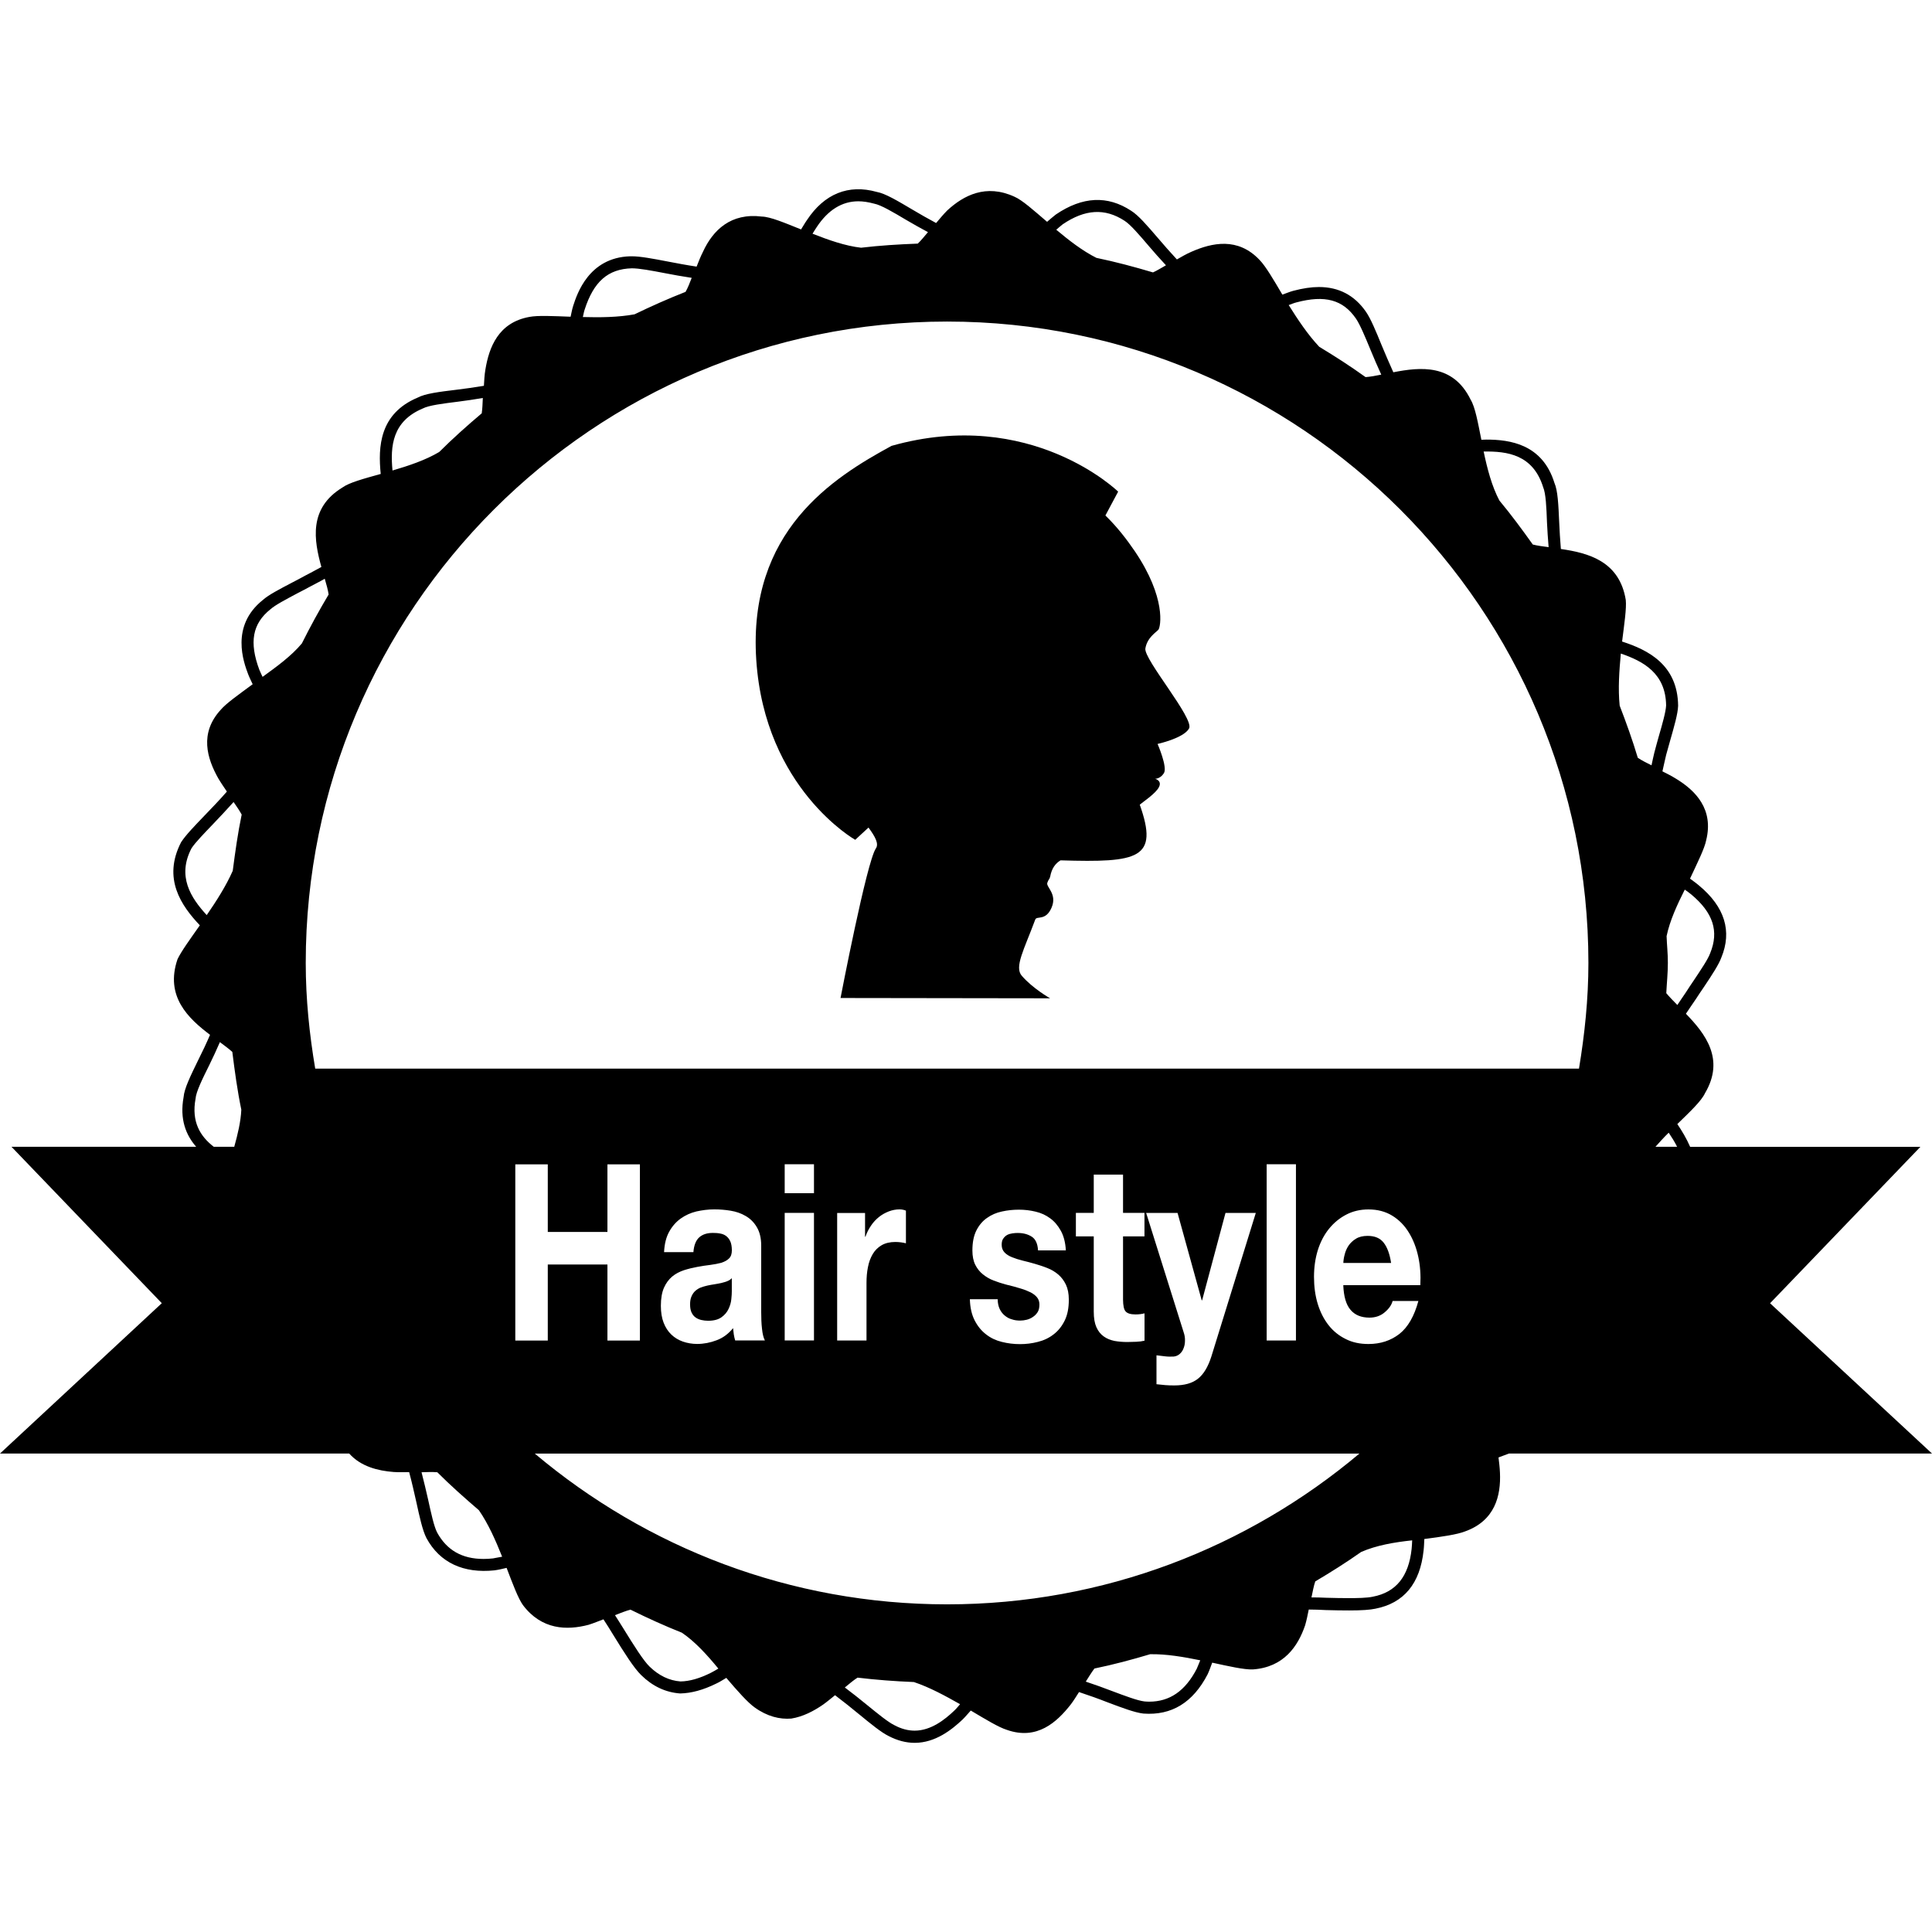 <?xml version="1.0" encoding="iso-8859-1"?>
<!-- Uploaded to: SVG Repo, www.svgrepo.com, Generator: SVG Repo Mixer Tools -->
<!DOCTYPE svg PUBLIC "-//W3C//DTD SVG 1.1//EN" "http://www.w3.org/Graphics/SVG/1.1/DTD/svg11.dtd">
<svg fill="#000000" version="1.1" id="Capa_1" xmlns="http://www.w3.org/2000/svg" xmlns:xlink="http://www.w3.org/1999/xlink" 
	 width="800px" height="800px" viewBox="0 0 32 32" xml:space="preserve">
<g>
	<g>
		<path d="M24.993,24.075H32l-2.682-2.489l2.49-2.591h-3.814c-0.059-0.136-0.135-0.263-0.212-0.377
			c0.212-0.206,0.399-0.383,0.458-0.511c0.335-0.566,0.001-0.989-0.316-1.316c0.053-0.078,0.104-0.156,0.16-0.236
			c0.047-0.073,0.096-0.145,0.141-0.211c0.131-0.196,0.243-0.367,0.285-0.482c0.182-0.438,0.057-0.842-0.369-1.195
			c-0.051-0.044-0.099-0.076-0.149-0.114c0.122-0.262,0.241-0.498,0.268-0.637c0.126-0.51-0.172-0.819-0.5-1.018
			c-0.075-0.047-0.149-0.084-0.225-0.122c0.021-0.092,0.04-0.183,0.062-0.274c0.023-0.084,0.047-0.165,0.068-0.243
			c0.066-0.232,0.125-0.434,0.13-0.569c-0.007-0.68-0.5-0.926-0.928-1.064c0.036-0.29,0.075-0.547,0.061-0.688
			c-0.104-0.646-0.625-0.78-1.075-0.845c-0.013-0.154-0.022-0.31-0.028-0.447c-0.013-0.291-0.023-0.52-0.079-0.648
			c-0.198-0.642-0.738-0.717-1.126-0.717c-0.029,0-0.056,0.003-0.084,0.003c-0.058-0.29-0.103-0.543-0.177-0.663
			c-0.291-0.598-0.832-0.543-1.281-0.455c-0.069-0.153-0.135-0.307-0.192-0.444c-0.098-0.24-0.183-0.447-0.265-0.563
			c-0.188-0.269-0.447-0.405-0.775-0.405c-0.128,0-0.268,0.021-0.426,0.063c-0.064,0.017-0.118,0.042-0.18,0.063
			c-0.148-0.251-0.276-0.47-0.377-0.574c-0.36-0.382-0.789-0.285-1.127-0.137c-0.088,0.037-0.164,0.084-0.243,0.128
			c-0.111-0.119-0.218-0.242-0.312-0.352c-0.182-0.212-0.326-0.38-0.447-0.455c-0.389-0.255-0.803-0.238-1.246,0.063
			c-0.053,0.04-0.096,0.08-0.145,0.121C17.12,3.483,16.93,3.312,16.8,3.257c-0.468-0.214-0.838-0.023-1.11,0.228
			c-0.068,0.068-0.126,0.14-0.185,0.209c-0.134-0.072-0.268-0.148-0.392-0.222c-0.252-0.149-0.451-0.268-0.59-0.293
			c-0.471-0.132-0.87,0.031-1.158,0.467C13.327,3.7,13.301,3.749,13.268,3.8c-0.271-0.109-0.509-0.21-0.649-0.213
			c-0.515-0.064-0.809,0.224-0.974,0.58c-0.043,0.084-0.074,0.167-0.107,0.249c-0.166-0.025-0.331-0.056-0.486-0.086
			c-0.239-0.046-0.446-0.085-0.587-0.085h-0.029c-0.683,0.021-0.878,0.622-0.942,0.82c-0.02,0.062-0.029,0.12-0.043,0.181
			C9.162,5.235,8.91,5.222,8.769,5.249C8.252,5.342,8.1,5.756,8.04,6.119C8.024,6.211,8.02,6.301,8.015,6.39
			C7.863,6.415,7.708,6.438,7.563,6.455C7.272,6.49,7.042,6.519,6.917,6.586C6.286,6.851,6.26,7.401,6.306,7.85
			c-0.28,0.078-0.523,0.143-0.635,0.225C5.107,8.419,5.201,8.95,5.323,9.391C5.264,9.422,5.207,9.455,5.147,9.486L5.061,9.531
			C4.985,9.573,4.91,9.612,4.839,9.649c-0.21,0.11-0.393,0.205-0.486,0.289c-0.542,0.433-0.317,1.031-0.243,1.229
			c0.023,0.06,0.05,0.11,0.075,0.166c-0.23,0.17-0.438,0.316-0.528,0.422c-0.359,0.39-0.226,0.809-0.043,1.135
			c0.047,0.08,0.096,0.149,0.144,0.221c-0.125,0.143-0.254,0.277-0.37,0.397C3.223,13.68,3.08,13.827,3,13.949
			C2.689,14.55,3.001,15,3.31,15.326c-0.162,0.23-0.308,0.431-0.37,0.562c-0.21,0.616,0.179,0.98,0.539,1.252
			c-0.061,0.142-0.128,0.283-0.193,0.412c-0.131,0.268-0.234,0.478-0.245,0.619c-0.067,0.366,0.037,0.627,0.208,0.823H0.19
			l2.49,2.591L0,24.075h5.784c0.193,0.216,0.476,0.286,0.738,0.306c0.09,0.006,0.171,0.002,0.255,0.002
			c0.045,0.168,0.083,0.338,0.117,0.488c0.058,0.266,0.104,0.475,0.169,0.604c0.223,0.412,0.618,0.588,1.127,0.535
			c0.071-0.01,0.134-0.025,0.201-0.041c0.103,0.269,0.189,0.502,0.271,0.617c0.31,0.41,0.727,0.42,1.086,0.326
			c0.087-0.027,0.166-0.061,0.247-0.091c0.055,0.086,0.113,0.174,0.158,0.251c0.192,0.312,0.349,0.559,0.468,0.674
			c0.188,0.184,0.401,0.285,0.644,0.303c0.186-0.004,0.382-0.057,0.599-0.164c0.061-0.028,0.11-0.062,0.166-0.094
			c0.188,0.221,0.356,0.409,0.47,0.49c0.209,0.15,0.416,0.199,0.606,0.184c0.193-0.031,0.37-0.123,0.528-0.232
			c0.071-0.051,0.133-0.104,0.197-0.155c0.138,0.104,0.272,0.212,0.391,0.31c0.2,0.164,0.373,0.306,0.498,0.367
			c0.143,0.074,0.287,0.112,0.43,0.112c0.343,0,0.616-0.219,0.792-0.385c0.052-0.05,0.091-0.101,0.137-0.15
			c0.246,0.146,0.46,0.277,0.598,0.32c0.5,0.176,0.828-0.128,1.056-0.418c0.053-0.069,0.095-0.14,0.139-0.208
			c0.166,0.055,0.329,0.113,0.473,0.17c0.25,0.094,0.449,0.169,0.592,0.186c0.469,0.035,0.822-0.182,1.065-0.65
			c0.031-0.066,0.051-0.129,0.076-0.193c0.282,0.061,0.528,0.117,0.671,0.112c0.514-0.035,0.749-0.382,0.868-0.731
			c0.026-0.089,0.042-0.174,0.06-0.261c0.096,0.001,0.19,0.003,0.286,0.009c0.136,0.004,0.267,0.006,0.384,0.006
			c0.211,0,0.346-0.01,0.434-0.029c0.472-0.092,0.74-0.416,0.798-0.963c0.008-0.066,0.009-0.127,0.012-0.191
			c0.292-0.038,0.543-0.074,0.675-0.126c0.494-0.177,0.596-0.588,0.578-0.974C24.84,24.3,24.83,24.222,24.82,24.14
			C24.88,24.117,24.938,24.095,24.993,24.075z M27.604,15.505c0.054-0.259,0.176-0.521,0.301-0.77
			c0.037,0.027,0.074,0.051,0.109,0.081c0.361,0.302,0.461,0.609,0.312,0.972c-0.036,0.099-0.144,0.259-0.267,0.444
			c-0.047,0.068-0.094,0.14-0.139,0.21c-0.048,0.067-0.091,0.137-0.138,0.204c-0.069-0.07-0.134-0.137-0.183-0.196
			c0.008-0.167,0.026-0.332,0.026-0.5C27.626,15.799,27.609,15.655,27.604,15.505z M27.639,18.761
			c0.051,0.076,0.1,0.154,0.139,0.233H27.42C27.49,18.916,27.562,18.835,27.639,18.761z M26.846,10.825
			c0.377,0.128,0.744,0.331,0.75,0.86c-0.005,0.106-0.062,0.306-0.123,0.517c-0.021,0.078-0.046,0.161-0.072,0.264
			c-0.017,0.066-0.031,0.14-0.047,0.21c-0.084-0.042-0.166-0.083-0.227-0.125c-0.088-0.294-0.191-0.58-0.3-0.863
			C26.798,11.409,26.82,11.109,26.846,10.825z M25.559,8.068c0.045,0.104,0.055,0.338,0.064,0.585
			c0.005,0.126,0.016,0.27,0.027,0.41c-0.096-0.013-0.188-0.025-0.262-0.044c-0.177-0.248-0.357-0.493-0.553-0.728
			c-0.126-0.237-0.202-0.53-0.261-0.812C24.966,7.472,25.391,7.53,25.559,8.068z M21.471,5.009c0.477-0.127,0.772-0.043,0.986,0.265
			c0.068,0.099,0.15,0.295,0.244,0.523c0.052,0.126,0.113,0.269,0.177,0.408c-0.095,0.02-0.187,0.036-0.26,0.041
			c-0.249-0.179-0.505-0.344-0.767-0.502c-0.188-0.199-0.355-0.45-0.506-0.691C21.387,5.039,21.426,5.02,21.471,5.009z
			 M17.602,3.715c0.369-0.25,0.697-0.271,1.023-0.059c0.098,0.062,0.245,0.234,0.402,0.418c0.084,0.1,0.184,0.211,0.285,0.32
			c-0.076,0.043-0.15,0.089-0.215,0.118c-0.309-0.092-0.619-0.175-0.937-0.241c-0.231-0.116-0.458-0.292-0.665-0.466
			C17.531,3.776,17.564,3.743,17.602,3.715z M13.529,3.759c0.186-0.281,0.418-0.425,0.687-0.425c0.08,0,0.165,0.013,0.262,0.039
			c0.113,0.021,0.317,0.142,0.532,0.27c0.108,0.064,0.234,0.134,0.36,0.202c-0.059,0.069-0.116,0.141-0.169,0.19
			c-0.315,0.012-0.63,0.031-0.939,0.068c-0.264-0.03-0.542-0.129-0.804-0.232C13.482,3.834,13.502,3.797,13.529,3.759z M9.684,5.127
			c0.149-0.461,0.384-0.672,0.781-0.683c0.123,0,0.321,0.037,0.55,0.081c0.134,0.026,0.288,0.054,0.442,0.077
			c-0.033,0.085-0.066,0.17-0.102,0.232c-0.288,0.113-0.568,0.238-0.845,0.372c-0.27,0.05-0.572,0.053-0.856,0.045
			C9.665,5.21,9.669,5.169,9.684,5.127z M7.002,6.766c0.101-0.053,0.336-0.082,0.585-0.113c0.126-0.016,0.27-0.037,0.41-0.061
			C7.993,6.683,7.99,6.774,7.979,6.846C7.736,7.051,7.5,7.262,7.275,7.486C7.049,7.621,6.769,7.714,6.501,7.793
			C6.462,7.386,6.5,6.977,7.002,6.766z M15.687,5.326c5.857,0,10.622,4.766,10.622,10.624c0,0.599-0.062,1.181-0.156,1.75H5.221
			c-0.096-0.569-0.157-1.151-0.157-1.75C5.063,10.092,9.829,5.326,15.687,5.326z M22.369,21.695
			c0.072,0.086,0.177,0.129,0.314,0.129c0.098,0,0.183-0.029,0.252-0.088c0.07-0.059,0.114-0.121,0.131-0.188h0.427
			c-0.068,0.252-0.173,0.434-0.313,0.545c-0.143,0.111-0.313,0.168-0.514,0.168c-0.141,0-0.266-0.026-0.376-0.082
			c-0.112-0.055-0.207-0.131-0.284-0.229c-0.078-0.099-0.138-0.216-0.18-0.353s-0.062-0.287-0.062-0.449
			c0-0.158,0.021-0.305,0.063-0.441c0.043-0.136,0.104-0.254,0.185-0.354s0.176-0.178,0.286-0.235
			c0.111-0.058,0.233-0.086,0.368-0.086c0.15,0,0.281,0.034,0.395,0.104c0.111,0.068,0.203,0.162,0.274,0.279
			c0.072,0.116,0.124,0.252,0.156,0.4s0.043,0.307,0.034,0.471h-1.276C22.256,21.472,22.295,21.609,22.369,21.695z M21.465,19.284
			v2.919H20.98v-2.919H21.465z M19.607,22.073l-0.623-1.983h0.52l0.4,1.447h0.007l0.387-1.447H20.8l-0.737,2.381
			c-0.054,0.168-0.127,0.291-0.221,0.365c-0.093,0.074-0.223,0.111-0.39,0.111c-0.052,0-0.101-0.001-0.149-0.005
			c-0.049-0.005-0.099-0.011-0.148-0.015v-0.479c0.046,0.005,0.093,0.011,0.141,0.017c0.047,0.006,0.096,0.006,0.143,0.004
			c0.043-0.004,0.076-0.021,0.105-0.047c0.027-0.025,0.049-0.058,0.062-0.097c0.015-0.038,0.021-0.079,0.021-0.123
			C19.628,22.157,19.621,22.114,19.607,22.073z M18.643,21.72c0.027,0.033,0.082,0.051,0.164,0.051c0.055,0,0.105-0.006,0.15-0.018
			v0.453c-0.041,0.01-0.086,0.016-0.137,0.018s-0.1,0.004-0.147,0.004c-0.075,0-0.146-0.006-0.214-0.018
			c-0.066-0.014-0.126-0.037-0.177-0.074c-0.052-0.037-0.093-0.088-0.122-0.153s-0.044-0.149-0.044-0.259v-1.246H17.82v-0.389h0.296
			v-0.634h0.485v0.634h0.355v0.389h-0.355v1.048C18.602,21.623,18.615,21.689,18.643,21.72z M17.178,21.49
			c-0.025-0.031-0.062-0.061-0.107-0.084c-0.047-0.023-0.104-0.047-0.172-0.066c-0.069-0.021-0.146-0.043-0.233-0.063
			c-0.071-0.019-0.14-0.041-0.207-0.067c-0.067-0.025-0.127-0.061-0.179-0.103c-0.053-0.042-0.096-0.097-0.127-0.159
			s-0.047-0.143-0.047-0.234c0-0.135,0.021-0.244,0.066-0.334c0.045-0.088,0.104-0.158,0.176-0.207
			c0.073-0.052,0.156-0.088,0.248-0.107c0.09-0.02,0.184-0.03,0.28-0.03s0.188,0.011,0.278,0.033c0.09,0.021,0.17,0.058,0.24,0.11
			c0.071,0.051,0.129,0.121,0.176,0.205c0.048,0.086,0.076,0.194,0.084,0.326h-0.461c-0.006-0.113-0.043-0.189-0.106-0.228
			c-0.063-0.04-0.14-0.06-0.226-0.06c-0.027,0-0.057,0-0.09,0.006c-0.031,0.004-0.062,0.013-0.086,0.025
			c-0.026,0.014-0.049,0.034-0.067,0.061c-0.019,0.024-0.027,0.061-0.027,0.104c0,0.053,0.017,0.094,0.048,0.127
			c0.031,0.032,0.073,0.059,0.125,0.079c0.051,0.021,0.108,0.039,0.176,0.056c0.065,0.016,0.134,0.033,0.201,0.053
			c0.07,0.021,0.141,0.043,0.207,0.07c0.067,0.026,0.127,0.062,0.18,0.107s0.095,0.102,0.127,0.168
			c0.031,0.066,0.048,0.148,0.048,0.248c0,0.139-0.022,0.255-0.07,0.35c-0.047,0.094-0.108,0.17-0.184,0.227
			c-0.075,0.058-0.161,0.099-0.259,0.123c-0.097,0.025-0.194,0.037-0.295,0.037c-0.104,0-0.203-0.012-0.302-0.037
			c-0.098-0.024-0.185-0.065-0.261-0.125c-0.077-0.059-0.139-0.135-0.188-0.23c-0.049-0.095-0.076-0.212-0.08-0.352h0.461
			c0,0.062,0.011,0.115,0.033,0.162c0.021,0.045,0.049,0.08,0.084,0.109c0.033,0.027,0.072,0.051,0.117,0.062
			c0.045,0.016,0.092,0.021,0.139,0.021c0.035,0,0.072-0.005,0.108-0.014c0.038-0.01,0.072-0.025,0.103-0.047
			c0.031-0.02,0.057-0.047,0.078-0.08c0.021-0.034,0.029-0.077,0.029-0.129C17.215,21.56,17.203,21.522,17.178,21.49z
			 M14.335,20.483c0.022-0.065,0.053-0.126,0.092-0.183c0.038-0.057,0.083-0.104,0.133-0.144c0.05-0.04,0.104-0.069,0.163-0.092
			c0.058-0.022,0.117-0.033,0.176-0.033c0.037,0,0.072,0.007,0.106,0.021v0.541c-0.023-0.006-0.05-0.012-0.083-0.016
			c-0.032-0.004-0.063-0.006-0.092-0.006c-0.089,0-0.165,0.018-0.226,0.053s-0.111,0.084-0.148,0.146s-0.064,0.134-0.08,0.217
			c-0.017,0.083-0.024,0.171-0.024,0.264v0.952h-0.486v-2.112h0.462v0.393L14.335,20.483L14.335,20.483z M12.997,19.763v-0.479
			h0.485v0.479H12.997z M13.482,20.089v2.113h-0.485v-2.113H13.482z M12.095,20.558c-0.017-0.036-0.04-0.065-0.068-0.086
			c-0.028-0.021-0.062-0.035-0.099-0.041c-0.038-0.008-0.079-0.01-0.121-0.01c-0.094,0-0.168,0.023-0.224,0.072
			s-0.089,0.131-0.098,0.246h-0.486c0.007-0.137,0.035-0.25,0.086-0.34c0.05-0.09,0.114-0.162,0.191-0.217
			c0.078-0.055,0.164-0.094,0.26-0.117c0.096-0.021,0.194-0.034,0.295-0.034c0.089,0,0.179,0.007,0.27,0.022
			c0.091,0.015,0.174,0.043,0.25,0.088c0.075,0.043,0.137,0.104,0.184,0.184c0.048,0.08,0.073,0.182,0.073,0.307v1.102
			c0,0.095,0.003,0.188,0.013,0.273c0.009,0.088,0.025,0.152,0.048,0.195h-0.492c-0.01-0.031-0.017-0.064-0.023-0.1
			c-0.005-0.034-0.009-0.068-0.012-0.104c-0.078,0.096-0.168,0.162-0.273,0.201c-0.105,0.04-0.213,0.061-0.322,0.061
			c-0.084,0-0.163-0.014-0.236-0.039c-0.073-0.026-0.137-0.064-0.191-0.116c-0.055-0.052-0.097-0.117-0.128-0.196
			c-0.031-0.079-0.046-0.173-0.046-0.281c0-0.121,0.017-0.22,0.051-0.298c0.034-0.077,0.08-0.139,0.137-0.187
			c0.057-0.047,0.122-0.08,0.193-0.104c0.071-0.023,0.146-0.041,0.221-0.055c0.075-0.014,0.147-0.025,0.216-0.033
			c0.068-0.009,0.129-0.021,0.183-0.035c0.054-0.018,0.097-0.041,0.128-0.072c0.032-0.031,0.047-0.076,0.047-0.137
			C12.121,20.644,12.112,20.595,12.095,20.558z M9.073,20.944v1.26H8.535v-2.919h0.538v1.12h0.988v-1.12h0.538v2.919h-0.538v-1.26
			H9.073z M4.48,10.091C4.56,10.02,4.732,9.93,4.931,9.824c0.073-0.037,0.148-0.077,0.224-0.118l0.084-0.044
			c0.045-0.022,0.094-0.051,0.14-0.076C5.407,9.681,5.432,9.77,5.443,9.847C5.285,10.112,5.138,10.38,5,10.657
			c-0.175,0.21-0.422,0.388-0.651,0.554c-0.018-0.04-0.036-0.074-0.053-0.116C4.125,10.639,4.18,10.33,4.48,10.091z M3.424,15.157
			c-0.269-0.292-0.492-0.646-0.252-1.107c0.064-0.097,0.202-0.239,0.36-0.404c0.105-0.11,0.223-0.235,0.337-0.362
			c0.05,0.072,0.1,0.145,0.134,0.208c-0.064,0.307-0.107,0.618-0.148,0.931C3.745,14.673,3.583,14.926,3.424,15.157z M3.239,18.198
			c0.008-0.114,0.114-0.329,0.227-0.556c0.059-0.12,0.119-0.25,0.176-0.381c0.077,0.058,0.149,0.11,0.206,0.162
			c0.04,0.321,0.084,0.644,0.149,0.957c-0.009,0.199-0.06,0.41-0.117,0.614H3.54C3.317,18.821,3.168,18.583,3.239,18.198z
			 M8.166,25.812c-0.052,0.006-0.104,0.009-0.157,0.009c-0.357,0-0.609-0.146-0.769-0.438c-0.053-0.104-0.098-0.313-0.151-0.554
			c-0.031-0.138-0.068-0.292-0.107-0.444c0.094-0.004,0.186-0.006,0.261,0c0.221,0.221,0.455,0.428,0.689,0.629
			c0.156,0.225,0.279,0.504,0.385,0.77C8.267,25.791,8.218,25.804,8.166,25.812z M11.776,27.706
			c-0.189,0.095-0.357,0.142-0.505,0.144c-0.186-0.014-0.357-0.096-0.51-0.244c-0.104-0.1-0.26-0.348-0.437-0.635
			c-0.039-0.065-0.092-0.145-0.138-0.219c0.092-0.035,0.182-0.072,0.257-0.091c0.279,0.138,0.563,0.267,0.852,0.382
			c0.223,0.152,0.421,0.373,0.603,0.594C11.857,27.66,11.82,27.685,11.776,27.706z M15.804,28.335
			c-0.15,0.143-0.382,0.33-0.654,0.33c-0.11,0-0.223-0.029-0.339-0.092c-0.106-0.052-0.271-0.188-0.462-0.343
			c-0.108-0.089-0.232-0.187-0.356-0.28c0.075-0.062,0.147-0.123,0.211-0.163c0.307,0.037,0.619,0.06,0.933,0.073
			c0.259,0.086,0.521,0.229,0.765,0.367C15.868,28.265,15.84,28.302,15.804,28.335z M19.822,27.64
			c-0.19,0.367-0.447,0.545-0.788,0.545c-0.026,0-0.054-0.002-0.079-0.004c-0.115-0.014-0.312-0.088-0.541-0.174
			c-0.131-0.051-0.281-0.104-0.43-0.154c0.049-0.078,0.097-0.156,0.143-0.217c0.312-0.064,0.619-0.146,0.923-0.237
			c0.267-0.005,0.558,0.045,0.83,0.101C19.859,27.546,19.844,27.593,19.822,27.64z M15.687,26.573c-2.599,0-4.98-0.94-6.829-2.497
			h13.658C20.667,25.63,18.286,26.573,15.687,26.573z M23.381,25.655c-0.049,0.457-0.258,0.717-0.641,0.791
			c-0.098,0.022-0.271,0.024-0.395,0.024c-0.115,0-0.244-0.002-0.375-0.006c-0.082-0.004-0.164-0.006-0.248-0.006
			c0.021-0.097,0.037-0.191,0.063-0.265c0.258-0.153,0.513-0.313,0.759-0.487c0.252-0.111,0.553-0.162,0.846-0.193
			C23.387,25.56,23.387,25.606,23.381,25.655z"/>
		<path d="M22.652,20.47c-0.078,0-0.143,0.016-0.193,0.047c-0.052,0.031-0.092,0.07-0.123,0.115
			c-0.031,0.047-0.052,0.096-0.064,0.147c-0.014,0.052-0.021,0.099-0.022,0.14h0.791c-0.022-0.146-0.063-0.26-0.123-0.336
			C22.859,20.507,22.771,20.47,22.652,20.47z"/>
		<path d="M11.945,21.251c-0.036,0.008-0.073,0.014-0.113,0.021c-0.041,0.006-0.079,0.013-0.115,0.021
			c-0.038,0.008-0.075,0.02-0.109,0.032c-0.034,0.013-0.064,0.032-0.091,0.056s-0.047,0.053-0.063,0.09
			c-0.017,0.037-0.024,0.082-0.024,0.133c0,0.056,0.008,0.1,0.024,0.134s0.037,0.062,0.064,0.081
			c0.028,0.021,0.06,0.035,0.097,0.044c0.036,0.008,0.074,0.013,0.113,0.013c0.096,0,0.169-0.02,0.222-0.058
			c0.053-0.038,0.092-0.084,0.117-0.138c0.025-0.053,0.041-0.106,0.046-0.162c0.006-0.055,0.008-0.098,0.008-0.131v-0.217
			c-0.02,0.022-0.046,0.039-0.077,0.051C12.014,21.233,11.98,21.242,11.945,21.251z"/>
		<path d="M14.165,13.91l0.22-0.203c0.113,0.153,0.175,0.27,0.122,0.346c-0.152,0.221-0.585,2.477-0.585,2.477l3.471,0.005
			c0,0-0.285-0.16-0.469-0.373c-0.127-0.145,0.038-0.433,0.223-0.931c0.024-0.067,0.174,0.029,0.271-0.199s-0.097-0.342-0.071-0.41
			c0.02-0.061,0.034-0.052,0.047-0.101c0.025-0.139,0.088-0.221,0.172-0.271c1.293,0.039,1.631-0.025,1.312-0.922
			c0.041-0.037,0.271-0.188,0.32-0.295c0.05-0.106-0.066-0.134-0.066-0.134s0.084,0.004,0.146-0.093
			c0.063-0.1-0.105-0.484-0.105-0.484s0.43-0.094,0.521-0.255c0.095-0.16-0.754-1.148-0.723-1.327
			c0.03-0.179,0.174-0.264,0.215-0.309c0.039-0.045,0.133-0.529-0.39-1.301c-0.132-0.194-0.29-0.4-0.487-0.592l0.211-0.395
			c0,0-1.445-1.411-3.754-0.758c-0.97,0.528-2.38,1.41-2.24,3.544C12.667,13.064,14.165,13.91,14.165,13.91z"/>
	</g>
</g>
</svg>